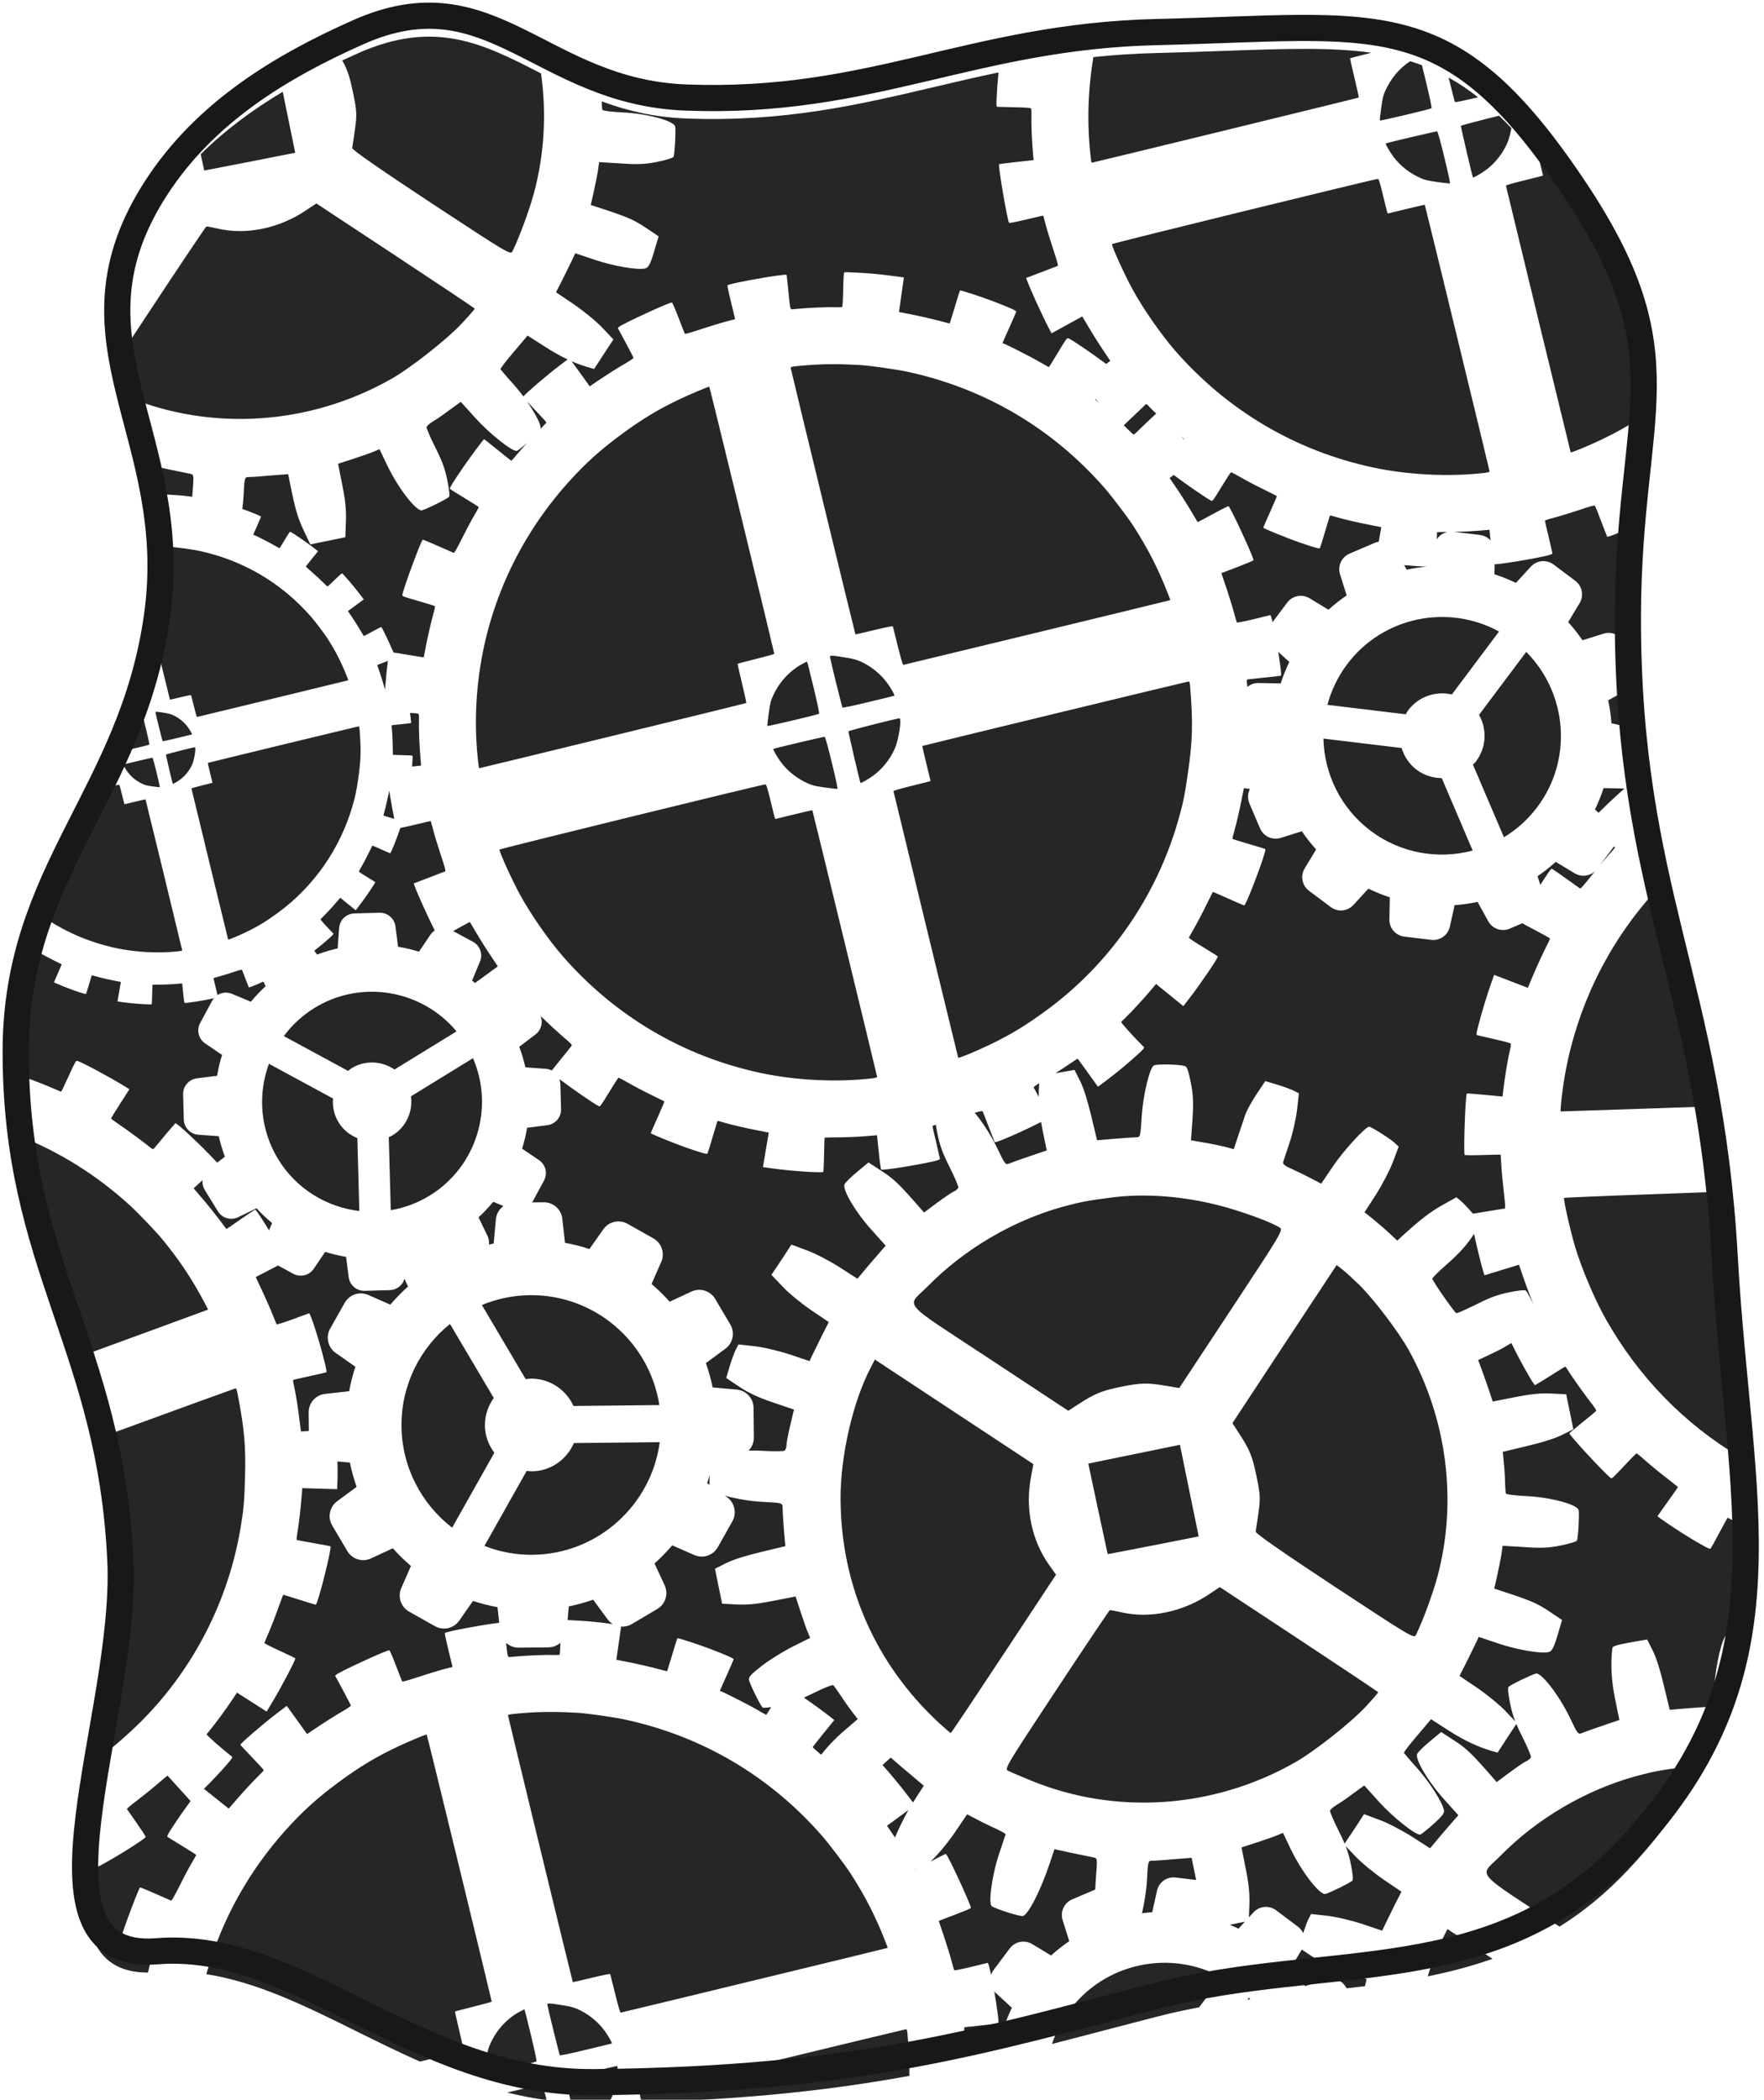 <svg width="337" height="401" viewBox="0 0 337 401" fill="none" xmlns="http://www.w3.org/2000/svg">
<g filter="url(#filter0_i)">
<path fill-rule="evenodd" clip-rule="evenodd" d="M294.118 26.779C296.174 29.404 298.291 32.34 300.5 35.624C311.88 52.538 314.308 63.382 313.994 75.381C311.341 77.17 309.008 78.485 305.98 79.939C303.502 81.131 300.17 82.501 300.066 82.377C300.022 82.303 287.721 31.662 287.697 31.454C287.695 31.373 289.069 30.972 290.785 30.553C292.488 30.131 294.078 29.734 294.333 29.662L294.787 29.523L294.118 26.779ZM286.393 18.098C287.173 18.849 287.956 19.642 288.744 20.48C288.537 21.582 288.233 22.712 287.947 23.346C287.048 25.362 285.638 27.155 283.906 28.442C282.92 29.169 281.47 30.007 281.394 29.874C281.262 29.651 279.041 20.13 279.096 20.03C279.138 19.934 283.507 18.8 286.393 18.098ZM276.748 10.815C278.645 11.869 280.509 13.114 282.371 14.58C279.677 15.226 278.007 15.565 277.955 15.482C277.903 15.42 277.324 13.144 276.748 10.815ZM269.405 7.688C270.164 7.922 270.913 8.178 271.655 8.457C271.872 9.32 272.146 10.438 272.436 11.651C273.169 14.688 273.571 16.619 273.482 16.674C273.223 16.868 263.698 19.116 263.618 19.009C263.573 18.948 263.685 17.879 263.864 16.628C264.146 14.659 264.252 14.2 264.646 13.347C265.701 10.982 267.374 9.011 269.405 7.688ZM208.886 6.903C212.726 6.498 216.745 6.223 221 6.124C225.639 6.016 229.927 5.861 233.918 5.718C245.303 5.308 254.26 4.986 261.996 6.072C261.817 6.118 261.633 6.164 261.445 6.21C259.518 6.681 257.937 7.106 257.918 7.144C257.899 7.182 258.283 8.866 258.767 10.89C259.264 12.916 259.621 14.596 259.575 14.63C259.482 14.712 208.679 27.098 208.56 27.081C208.44 27.064 208.129 24.019 208.019 21.845C207.75 16.949 208.05 11.867 208.886 6.903ZM190.755 9.831C186.615 10.698 182.6 11.644 178.608 12.584C164.085 16.004 149.862 19.354 131 18.624C124.877 18.387 119.65 17.098 114.948 15.354C114.985 16.131 115.036 16.808 115.068 16.962C115.107 17.153 116.84 17.361 118.918 17.466C123.64 17.693 128.762 19.062 128.99 20.175C129.139 20.906 128.911 25.295 128.678 25.939C128.623 26.149 127.248 26.564 125.625 26.896C123.302 27.372 121.825 27.443 118.594 27.21L114.464 26.963L114.205 28.771C114.044 29.765 113.658 31.601 113.383 32.85L112.859 35.145L115.417 35.978C120.005 37.49 121.174 38.013 123.519 39.587L125.827 41.136L125.274 42.972C124.29 46.422 123.936 47.123 123.204 47.273C121.644 47.593 117.206 46.812 113.646 45.62L109.906 44.365L109.445 45.354C109.338 45.568 109.135 45.984 108.881 46.506C108.522 47.242 108.061 48.189 107.621 49.075L106.224 51.813L109.653 54.124C111.543 55.426 114.011 57.438 115.12 58.636L117.194 60.829L115.347 63.627L113.506 66.456L112.414 66.149C111.344 65.839 110.286 65.457 109.206 64.987L110.721 67.082L112.657 69.775L113.815 68.991C115.903 67.579 117.994 66.249 119.547 65.359C120.376 64.88 121.054 64.407 121.026 64.321C121.005 64.183 118.577 59.614 118.055 58.711C117.977 58.591 118.237 58.384 118.883 58.042C121.472 56.648 128 53.713 128.373 53.767C128.453 53.778 129.024 55.095 129.638 56.69C130.236 58.296 130.787 59.664 130.831 59.738C130.888 59.814 132.231 59.436 133.9 58.874C135.525 58.333 137.669 57.676 138.657 57.41L140.447 56.947L140.282 56.299C140.196 55.947 139.857 54.528 139.526 53.136C139.181 51.757 138.943 50.569 138.981 50.493C139.154 50.138 150.088 48.2 150.276 48.498C150.298 48.529 150.443 49.893 150.604 51.518C150.645 51.926 150.681 52.288 150.712 52.609C150.887 54.391 150.939 54.916 151.189 55.039C151.293 55.091 151.432 55.072 151.629 55.046C151.708 55.036 151.796 55.024 151.895 55.015C154.579 54.761 158.02 54.615 159.939 54.673C160.359 54.679 160.781 54.671 160.869 54.629C160.971 54.576 161.034 53.567 161.084 51.321C161.13 49.101 161.197 48.066 161.3 48.012C161.488 47.931 164.534 48.082 166.814 48.272C167.74 48.35 169.437 48.539 170.594 48.704L172.686 48.977L172.212 52.289L171.74 55.588L173.696 55.962C175.585 56.328 178.83 57.077 180.554 57.555C181.023 57.69 181.418 57.773 181.447 57.764C181.462 57.752 181.896 56.335 182.411 54.63C182.913 52.924 183.36 51.508 183.406 51.474C183.527 51.383 187.379 52.64 189.671 53.511C192.593 54.621 194.176 55.323 194.151 55.496C194.14 55.576 193.55 56.944 192.834 58.538C192.117 60.132 191.531 61.474 191.525 61.514C191.52 61.554 191.609 61.594 191.715 61.609C192.048 61.656 197.11 64.227 198.725 65.177C199.59 65.681 200.317 66.097 200.371 66.105C200.41 66.111 201.201 64.853 202.129 63.303C203.697 60.69 203.848 60.494 204.104 60.599C204.815 60.886 208.677 63.525 211.321 65.499L212.118 64.919L211.626 64.184C211.388 63.807 210.784 62.914 210.257 62.136L210.256 62.134L210.255 62.133L210.15 61.977C209.603 61.152 208.62 59.573 207.965 58.461L206.763 56.429L203.832 58.032L200.899 59.649L200.405 58.737C199.271 56.606 196.738 51.072 196.189 49.5L196.044 49.086L198.96 47.969C200.568 47.357 201.961 46.824 202.061 46.784C202.193 46.721 201.982 45.917 201.249 43.736C200.709 42.097 200.051 39.967 199.796 38.994C199.542 38.021 199.318 37.215 199.295 37.184C199.285 37.156 197.826 37.49 196.068 37.917C194.31 38.344 192.83 38.635 192.784 38.574C192.427 38.034 190.633 27.515 190.875 27.346C190.905 27.324 192.177 27.166 193.695 26.99C194.489 26.904 195.269 26.817 195.873 26.749C196.422 26.687 196.826 26.642 196.964 26.629L197.46 26.578L197.38 25.712C197.132 22.988 196.99 19.615 197.053 17.751C197.065 17.291 197.034 16.839 196.994 16.738C196.934 16.594 196.263 16.538 193.895 16.485C192.23 16.45 190.742 16.414 190.594 16.406C190.351 16.398 190.33 16.26 190.393 14.775C190.45 13.447 190.591 11.565 190.755 9.831ZM209.321 72.17C209.284 72.223 209.264 72.255 209.263 72.264C209.258 72.297 209.516 72.546 209.912 72.9C209.712 72.656 209.514 72.412 209.321 72.17ZM214.683 77.222C215.224 77.737 215.741 78.239 216.19 78.685C216.416 78.908 216.617 79.018 216.695 78.948C216.771 78.891 217.84 77.876 219.069 76.681C219.789 75.988 220.452 75.371 220.887 74.981C220.198 74.322 219.634 73.765 219.377 73.478C219.191 73.262 218.978 73.136 218.917 73.182C218.861 73.224 217.962 74.089 216.862 75.148L216.861 75.149L216.858 75.151L216.573 75.425C215.808 76.16 215.116 76.817 214.683 77.222ZM225.699 79.34C225.881 79.564 226.06 79.787 226.237 80.008C226.245 79.888 226.115 79.718 225.699 79.34ZM224.231 86.708L223.443 87.284L224.566 88.924C225.735 90.626 227.313 93.159 228.238 94.757C228.517 95.272 228.783 95.691 228.823 95.696C228.863 95.702 230.171 95.007 231.746 94.146C233.322 93.286 234.652 92.621 234.713 92.671C235.173 93.062 239.559 102.54 239.481 102.991C239.471 103.057 238.07 103.644 236.39 104.286L233.332 105.45L234.352 108.474C234.901 110.14 235.552 112.229 235.778 113.117C236.018 114.006 236.244 114.799 236.287 114.873C236.344 114.949 237.728 114.672 239.457 114.254L240.49 114.003L240.491 114.003L240.491 114.003C241.699 113.71 242.611 113.488 242.678 113.466C242.757 113.448 242.918 113.963 243.119 114.804L245.908 111.083C246.913 109.744 248.75 109.386 250.186 110.251L253.803 112.437C254.903 111.44 256.065 110.523 257.273 109.701L256.009 105.676C255.51 104.081 256.289 102.382 257.831 101.721L262.588 99.687C262.854 99.573 263.127 99.498 263.401 99.458L263.882 96.665L261.862 96.268C259.707 95.864 256.645 95.155 255.083 94.687C254.549 94.529 254.103 94.424 254.074 94.434C254.057 94.459 253.643 95.838 253.146 97.505C252.661 99.186 252.214 100.602 252.163 100.676C252.034 100.82 251.184 100.59 248.325 99.611C245.997 98.803 241.313 96.911 241.334 96.764C241.343 96.698 241.946 95.332 242.667 93.711C243.387 92.09 243.96 90.747 243.935 90.73C243.925 90.701 242.734 90.11 241.301 89.403C239.867 88.709 237.936 87.686 237.009 87.146C236.082 86.606 235.248 86.174 235.177 86.192C235.094 86.207 234.276 87.461 233.352 88.984C231.843 91.47 231.657 91.728 231.413 91.626C230.483 91.173 226.639 88.5 224.231 86.708ZM268.257 103.922L268.737 104.792C269.989 104.524 271.262 104.33 272.538 104.213C271.396 104.17 269.831 104.064 268.257 103.922ZM274.484 98.996C274.958 98.265 275.708 97.753 276.563 97.582C276.35 97.584 276.133 97.585 275.912 97.586C275.179 97.59 274.565 97.61 274.548 97.635C274.53 97.649 274.507 98.185 274.484 98.996ZM277.781 97.566L282.733 98.159C283.547 98.257 284.257 98.647 284.765 99.215L284.552 97.166L283.712 97.249C281.698 97.427 279.885 97.525 277.781 97.566ZM285.543 103.752C286.652 103.759 292.267 102.857 295.335 102.157C296.135 101.973 296.595 101.794 296.584 101.684C296.57 101.587 296.246 100.156 295.856 98.512C295.452 96.88 295.137 95.477 295.145 95.424C295.154 95.357 295.966 95.094 296.965 94.843C297.952 94.59 300.069 93.93 301.678 93.4C303.932 92.636 304.636 92.465 304.725 92.6C304.791 92.705 305.319 94.043 305.9 95.579L305.962 95.738C306.529 97.205 307.001 98.426 307.032 98.483C307.154 98.645 309.615 97.62 312.112 96.471C311.522 102.571 311.018 109.467 311 117.624C310.997 118.588 311.001 119.541 311.009 120.483L310.302 118.83C309.644 117.29 307.943 116.509 306.348 117.009L302.322 118.273C301.5 117.065 300.583 115.902 299.587 114.803L301.772 111.185C302.633 109.75 302.275 107.913 300.935 106.908L296.795 103.804C295.458 102.801 293.593 102.973 292.462 104.205L289.602 107.317C288.267 106.669 286.893 106.117 285.505 105.664L285.543 103.752ZM277.009 31.011C277.07 30.966 276.59 28.725 275.929 26.038C275.185 22.986 274.678 21.121 274.547 21.089C274.404 21.041 264.978 23.263 264.756 23.394C264.623 23.47 265.46 24.92 266.188 25.906C267.485 27.653 269.254 29.046 271.346 29.984C272.2 30.377 272.659 30.484 274.628 30.765C275.879 30.944 276.962 31.059 277.009 31.011ZM264.984 36.404C264.92 36.191 264.548 34.712 264.168 33.097C263.638 30.917 263.405 30.178 263.23 30.166C262.8 30.132 212.454 42.461 212.431 42.621C212.372 43.033 214.86 48.507 216.334 51.202C218.422 55.016 221.833 59.916 224.575 63.05C234.551 74.441 247.532 82.095 262.256 85.261C268.893 86.686 276.683 87.081 283.345 86.338C284.256 86.237 284.581 86.148 284.573 86.011C284.554 85.764 272.269 35.206 272.2 35.115C272.178 35.084 270.577 35.453 268.637 35.922L265.121 36.776L264.984 36.404ZM65.379 7.543C66.413 7.06 67.454 6.587 68.5 6.124C83.122 -0.356 92.428 4.418 102.993 9.837L103.361 10.026C104.435 17.667 103.999 25.471 101.993 32.93C101.103 36.193 99.209 41.354 97.896 44.009C97.542 44.71 96.859 44.287 82.373 34.762C72.365 28.163 67.26 24.604 67.291 24.266C67.308 24.159 67.354 23.844 67.418 23.399C67.517 22.706 67.662 21.7 67.817 20.679C68.205 17.881 68.177 17.258 67.467 13.792C66.862 10.84 66.443 9.428 65.379 7.543ZM38.346 25.451C43.008 20.834 48.312 16.93 54.012 13.525L54.607 16.427L56.399 25.173L47.729 26.883L39.02 28.567L38.346 25.451ZM23.903 71.608C23.38 69.195 22.954 66.798 22.691 64.388C24.137 62.151 26.234 58.971 29.232 54.433C34.724 46.116 39.324 39.276 39.419 39.257C39.548 39.229 40.479 39.403 41.556 39.647C47.06 40.938 53.451 39.596 58.569 36.096L60.437 34.851L75.543 44.812C83.863 50.298 90.662 54.837 90.681 54.932C90.7 55.026 89.655 56.236 88.323 57.668C85.388 60.821 78.335 66.375 74.554 68.475C59.061 77.183 40.477 78.406 24.367 71.799C24.212 71.735 24.057 71.671 23.903 71.608ZM27.936 87.622C27.958 87.556 27.98 87.489 28.002 87.422L28.844 84.897L32.211 85.632C33.258 85.845 34.294 86.059 35.076 86.221L35.078 86.221L35.085 86.223C35.695 86.349 36.148 86.443 36.33 86.478C36.504 86.514 36.637 86.541 36.733 86.616C37.04 86.851 36.985 87.557 36.756 90.5L36.745 90.653L36.73 90.871L36.523 90.844C35.868 90.75 34.907 90.643 34.382 90.599C33.09 90.491 31.365 90.406 31.258 90.452C31.2 90.482 31.162 91.069 31.136 92.326C31.108 93.599 31.072 94.17 31.014 94.201C30.965 94.224 30.726 94.228 30.488 94.225C30.17 94.216 29.779 94.216 29.347 94.225C28.935 91.964 28.452 89.768 27.936 87.622ZM29.822 118.833C29.883 118.433 29.943 118.029 30 117.624C30.875 111.379 30.82 105.688 30.248 100.385C31.091 100.388 31.981 100.42 32.969 100.478C34.037 100.539 36.855 100.942 38.094 101.204C46.464 103.009 53.804 107.336 59.439 113.794C60.18 114.638 61.939 116.959 62.487 117.806C64.068 120.247 65.181 122.413 66.224 125.062C66.413 125.519 66.549 125.908 66.533 125.913C66.483 125.945 37.749 132.907 37.647 132.915C37.577 132.921 37.376 132.23 37.046 130.884C36.769 129.76 36.529 128.802 36.513 128.754C36.481 128.703 35.746 128.844 34.479 129.155C33.38 129.421 32.473 129.629 32.46 129.612C32.444 129.591 31.233 124.632 29.822 118.833ZM24.12 139.288C24.939 137.249 25.714 135.151 26.426 132.977C26.492 132.937 26.56 132.899 26.628 132.861C26.936 132.697 27.202 132.559 27.224 132.562C27.247 132.565 27.566 133.826 27.932 135.355C28.347 137.075 28.575 138.169 28.524 138.2C28.422 138.277 25.729 138.928 24.12 139.288ZM8.904 171.528C11.077 166.174 13.647 161.122 16.249 156.006C17.882 152.796 19.527 149.562 21.095 146.212C22.09 145.976 22.683 145.841 22.717 145.843C22.816 145.85 22.948 146.269 23.248 147.503C23.463 148.419 23.674 149.256 23.711 149.377L23.788 149.588L25.78 149.104C26.879 148.838 27.786 148.63 27.799 148.647C27.837 148.698 34.797 177.34 34.808 177.48C34.812 177.557 34.628 177.608 34.112 177.665C30.338 178.086 25.925 177.862 22.165 177.055C17.374 176.025 12.908 174.155 8.904 171.528ZM3.024 198.809C3.009 199.408 3.001 200.013 3 200.624C2.999 200.784 2.999 200.944 3 201.104C4.357 201.54 8.475 203.092 9.942 203.746C10.858 204.149 11.627 204.481 11.681 204.483C11.722 204.484 12.366 203.145 13.114 201.501C14.379 198.728 14.506 198.517 14.772 198.592C15.639 198.833 21.184 201.806 23.837 203.457L24.722 204.008L22.96 206.752C22.002 208.256 21.211 209.537 21.209 209.604C21.208 209.658 21.984 210.218 22.92 210.851C24.357 211.821 27.054 213.809 28.814 215.206C29.064 215.401 29.276 215.488 29.346 215.41C29.415 215.345 30.363 214.216 31.45 212.891C32.538 211.578 33.483 210.504 33.537 210.506C33.859 210.515 37.642 214.001 40.106 216.574L41.498 218.018L42.969 216.897C42.486 215.612 42.092 214.299 41.796 212.979L37.9 212.697C36.358 212.587 35.159 211.335 35.115 209.783L34.984 204.998C34.941 203.448 36.068 202.132 37.603 201.933L41.472 201.442C41.696 200.091 42.014 198.756 42.425 197.45L39.199 195.265C37.916 194.393 37.506 192.71 38.244 191.346L40.522 187.136C40.62 186.956 40.734 186.789 40.861 186.636C38.966 187.065 35.439 187.62 35.256 187.518C35.205 187.495 35.088 186.648 34.987 185.634L34.796 183.799L34.32 183.846C32.856 183.975 31.579 184.031 29.902 184.037C29.486 184.039 29.138 184.051 29.129 184.065C29.111 184.078 29.087 184.889 29.069 185.879C29.05 186.868 29.014 187.716 28.985 187.758C28.91 187.902 25.52 187.678 23.5 187.397L22.452 187.247L22.766 185.377L23.086 183.515L21.942 183.29C20.721 183.062 18.987 182.66 18.102 182.395C17.799 182.305 17.546 182.246 17.53 182.251C17.52 182.265 17.286 183.047 17.004 183.991C16.73 184.944 16.477 185.746 16.447 185.788C16.374 185.869 15.893 185.739 14.273 185.184C12.954 184.726 10.301 183.655 10.313 183.572C10.318 183.534 10.659 182.76 11.068 181.842C11.476 180.924 11.8 180.163 11.786 180.153C11.781 180.137 11.106 179.802 10.294 179.401C9.481 179.008 8.388 178.429 7.863 178.123C7.337 177.817 6.865 177.572 6.825 177.582C6.805 177.586 6.712 177.713 6.572 177.922C4.971 182.911 3.79 188.248 3.279 194.185C3.959 194.404 4.312 194.559 4.309 194.64C4.307 194.72 3.875 196.146 3.342 197.811C3.23 198.159 3.123 198.495 3.024 198.809ZM38.683 221.373L36.988 222.935L38.288 224.439C39.64 225.998 41.493 228.338 42.592 229.822C42.928 230.303 43.239 230.688 43.279 230.689C43.319 230.691 44.541 229.853 46.01 228.821C47.478 227.789 48.726 226.979 48.792 227.021C49.01 227.168 50.166 228.951 51.398 230.951L51.98 229.559C50.94 228.697 49.944 227.754 49.015 226.742L45.494 228.447C44.101 229.123 42.437 228.637 41.626 227.316L39.118 223.234C38.762 222.655 38.623 222.003 38.683 221.373ZM53.108 237.665C52.704 237.883 52.246 238.124 51.764 238.374L48.856 239.875L50.209 242.765C50.941 244.359 51.823 246.361 52.148 247.218C52.485 248.075 52.799 248.837 52.851 248.906C52.916 248.975 54.259 248.544 55.931 247.934C56.276 247.808 56.611 247.686 56.925 247.571C58.095 247.143 58.979 246.819 59.043 246.79C59.288 246.703 60.987 251.969 61.972 255.95C62.334 257.346 62.448 258.048 62.34 258.072C62.279 258.1 61.478 258.279 60.395 258.521C60.028 258.603 59.628 258.693 59.213 258.786C57.576 259.141 56.169 259.462 56.074 259.487C55.965 259.537 55.958 259.752 56.103 260.334C56.518 262.188 56.961 264.944 57.315 267.992C57.401 268.721 57.49 269.342 57.516 269.37C57.533 269.379 58.126 269.341 59.002 269.271L58.965 265.749C58.946 263.922 60.301 262.391 62.119 262.188L66.704 261.679C66.995 260.086 67.393 258.52 67.894 257.006L64.126 254.357C62.635 253.31 62.181 251.317 63.078 249.721L65.849 244.804C66.746 243.211 68.684 242.564 70.356 243.294L74.566 245.144C75.612 243.915 76.744 242.759 77.951 241.687L77.266 240.212C76.912 241.445 75.799 242.338 74.461 242.374L69.674 242.506C68.126 242.547 66.81 241.42 66.611 239.886L66.117 236.018C64.769 235.793 63.431 235.473 62.126 235.065L59.941 238.291C59.075 239.573 57.388 239.983 56.025 239.245L53.108 237.665ZM64.468 275.087C64.496 276.416 64.503 277.692 64.476 278.596L64.424 280.382L61.079 280.283L57.748 280.185L57.601 281.969C57.393 284.463 57.121 286.848 56.842 288.547C56.711 289.35 56.637 290.033 56.663 290.061C56.689 290.102 58.146 290.373 59.898 290.68C61.65 290.988 63.108 291.259 63.133 291.3C63.434 291.605 60.693 302.453 60.317 302.442C60.223 302.44 58.771 302.007 57.12 301.474C55.455 300.941 54.096 300.524 54.082 300.551C54.068 300.564 53.614 301.801 53.073 303.304C52.544 304.807 51.745 306.841 51.313 307.823C50.88 308.805 50.518 309.681 50.516 309.762C50.514 309.842 51.825 310.513 53.443 311.246C55.048 311.993 56.386 312.637 56.412 312.678C56.541 312.884 53.763 318.179 52.067 320.979L50.936 322.855L48.099 321.037L45.276 319.233L44.291 320.709C43.208 322.344 41.247 325.015 40.229 326.249C39.867 326.682 39.532 327.102 39.475 327.195C39.391 327.313 41.919 329.552 44.323 331.478C44.467 331.59 44.27 331.893 43.435 332.864C42.191 334.299 40.465 336.121 38.96 337.606C39.433 337.971 40.205 338.584 41.061 339.28C42.472 340.418 43.641 341.359 43.681 341.365C43.721 341.371 44.27 340.757 44.909 339.993C46.2 338.467 48.433 336.045 49.598 334.922C50.024 334.508 50.377 334.124 50.387 334.058C50.397 333.991 49.401 332.885 48.16 331.594C46.931 330.319 45.919 329.237 45.924 329.197C45.966 328.905 50.271 325.191 52.784 323.283L54.78 321.763L56.729 324.459L58.665 327.152L59.822 326.367C61.911 324.956 64.002 323.626 65.554 322.735C66.383 322.256 67.062 321.783 67.033 321.698C67.012 321.559 64.585 316.99 64.062 316.087C63.984 315.968 64.245 315.76 64.891 315.419C67.48 314.024 74.008 311.09 74.38 311.143C74.46 311.155 75.032 312.472 75.645 314.066C76.244 315.672 76.794 317.04 76.838 317.115C76.895 317.191 78.239 316.813 79.907 316.251C81.532 315.709 83.676 315.052 84.664 314.787L86.454 314.323L86.289 313.675C86.204 313.324 85.864 311.904 85.534 310.513C85.188 309.133 84.951 307.945 84.989 307.869C85.133 307.574 92.716 306.184 95.376 305.896L95.045 302.916C93.452 302.624 91.886 302.227 90.371 301.725L87.723 305.493C86.676 306.989 84.683 307.442 83.087 306.541L78.166 303.77C76.577 302.873 75.93 300.936 76.66 299.263L78.507 295.054C77.281 294.008 76.121 292.872 75.049 291.669L70.883 293.604C69.231 294.376 67.276 293.766 66.346 292.193L63.471 287.332C62.541 285.758 62.952 283.756 64.421 282.675L68.133 279.947C67.603 278.444 67.169 276.887 66.844 275.3L64.468 275.087ZM36.408 339.938L34.223 337.525L31.996 335.08L31.487 335.495C31.284 335.659 30.775 336.092 30.204 336.578C29.961 336.784 29.707 337.001 29.46 337.21C28.633 337.911 27.104 339.13 26.073 339.92C24.918 340.773 24.214 341.397 24.265 341.493C24.317 341.575 25.129 342.755 26.084 344.101C27.038 345.46 27.823 346.653 27.834 346.76C27.86 347.218 18.319 353.013 18.032 352.709C17.995 352.656 17.391 351.499 16.663 350.107L16.597 349.981C15.355 363.141 17.11 372.701 28.264 372.696C28.504 371.687 28.741 370.745 28.931 370.068C29.066 369.599 29.141 369.175 29.093 369.127C29.059 369.082 27.63 368.633 25.935 368.146C23.001 367.306 22.834 367.241 22.872 366.975C23.034 365.844 26.31 356.987 26.755 356.44C26.8 356.406 28.11 356.933 29.666 357.63C31.235 358.33 32.588 358.931 32.679 358.958C32.809 359.003 33.28 358.175 34.25 356.237C35.012 354.703 36.052 352.748 36.554 351.897C37.058 351.032 37.476 350.291 37.484 350.238C37.491 350.185 36.271 349.413 34.786 348.508C33.286 347.601 32.015 346.809 31.97 346.748C31.842 346.594 32.584 345.397 34.658 342.381C35.163 341.656 35.799 340.77 36.408 339.938ZM19.375 331.358C21.206 329.988 22.961 328.497 25.069 326.554C35.988 316.458 43.366 302.856 45.915 288.036C46.532 284.411 46.67 282.936 46.805 278.383C46.977 272.097 46.706 268.983 45.388 262.169C45.236 261.385 45.136 261.126 44.975 261.135C44.884 261.139 31.626 265.967 18.9 270.615C20.958 278.657 22.522 287.531 23 298.124C23.444 307.983 21.401 319.72 19.45 330.93C19.425 331.073 19.4 331.215 19.375 331.358ZM14.312 255.413C26.866 250.826 39.69 246.131 39.732 246.098C39.759 246.086 39.443 245.431 39.022 244.666C36.666 240.227 34.284 236.648 31.027 232.68C29.898 231.303 26.352 227.582 24.885 226.248C18.527 220.434 11.337 215.942 3.547 212.874C4.952 227.841 8.853 239.323 12.809 250.966C13.311 252.444 13.814 253.923 14.312 255.413ZM68.201 383.954C72.123 385.895 76.117 387.872 80.235 389.697C85.204 388.478 88.552 387.651 88.575 387.63C88.621 387.596 88.264 385.916 87.767 383.89C87.283 381.866 86.899 380.182 86.918 380.144C86.937 380.106 88.518 379.681 90.445 379.21C92.359 378.737 93.929 378.296 93.937 378.243C93.946 378.177 91.167 366.675 87.766 352.682C84.366 338.689 81.552 327.237 81.513 327.231C81.313 327.203 77.919 328.631 76.026 329.527C71.892 331.474 68.714 333.382 64.829 336.246C60.72 339.256 57.819 341.881 54.51 345.561C47.597 353.273 42.507 362.373 39.647 372.212C39.57 372.475 39.495 372.739 39.421 373.004C49.098 374.498 58.426 379.115 68.201 383.954ZM96.891 395.6C99.347 396.209 101.859 396.703 104.435 397.05C103.963 395.194 103.646 394.113 103.547 394.089C103.457 394.059 99.722 394.92 96.891 395.6ZM113.5 397.624C114.446 397.615 115.383 397.604 116.311 397.591C116.545 397.188 116.758 396.772 116.948 396.346C117.425 395.287 117.95 392.851 118 391.46C118.011 390.905 117.967 390.546 117.872 390.546C117.509 390.521 108.157 392.889 108.096 393.029C108.07 393.077 108.553 395.228 109.082 397.507C110.534 397.597 112.006 397.637 113.5 397.624ZM122.559 397.461C143.325 396.892 159.376 395.042 173.726 392.422C173.758 390.167 173.64 387.783 173.389 384.59C173.326 383.794 173.256 383.526 173.094 383.516C172.92 383.505 122.383 395.739 122.206 395.836C122.186 395.851 122.331 396.501 122.559 397.461ZM187.446 383.433C186.07 383.405 184.868 384.233 184.374 385.457C184.335 384.917 184.29 384.418 184.242 383.971C184.164 383.376 184.194 383.163 184.308 383.125C184.405 383.112 185.84 382.951 187.507 382.782C187.93 382.736 188.339 382.692 188.714 382.651C189.816 382.533 190.63 382.445 190.694 382.424C190.804 382.412 190.77 381.702 190.567 380.274C190.402 379.012 190.183 377.62 189.951 376.301C190.03 376.39 190.114 376.477 190.203 376.559L193.315 379.419C192.667 380.754 192.115 382.128 191.662 383.517L187.446 383.433ZM189.804 372.224C189.598 372.498 189.442 372.795 189.334 373.102C189.04 371.733 188.791 370.818 188.686 370.842C188.6 370.871 187.152 371.22 185.465 371.63C183.735 372.048 182.352 372.325 182.295 372.249C182.251 372.175 182.025 371.383 181.786 370.493C181.56 369.606 180.909 367.517 180.36 365.85L179.34 362.827L182.398 361.662C184.078 361.02 185.479 360.433 185.488 360.367C185.566 359.917 181.18 350.439 180.721 350.047C180.66 349.998 179.332 350.661 177.758 351.52C179.187 350.159 180.931 348.1 182.446 345.897L184.762 342.473L186.768 343.52C187.847 344.094 189.5 344.882 190.452 345.317C191.404 345.751 192.157 346.193 192.113 346.302C192.07 346.411 191.516 348.082 190.881 350C189.567 353.782 188.777 359.478 189.448 360.003C190.081 360.502 194.834 362.014 195.407 361.897C196.451 361.65 198.863 356.914 200.603 351.654L201.445 349.128L204.812 349.864C205.858 350.076 206.895 350.291 207.677 350.452C208.291 350.58 208.748 350.674 208.931 350.71C209.105 350.746 209.238 350.773 209.334 350.847C209.641 351.082 209.586 351.788 209.357 354.731C209.3 355.533 209.26 356.218 209.242 356.835L204.831 358.721C203.289 359.382 202.51 361.081 203.009 362.676L204.273 366.701C203.065 367.523 201.903 368.44 200.803 369.437L197.186 367.251C195.75 366.386 193.913 366.744 192.908 368.083L189.804 372.224ZM174.725 352.944C174.77 352.968 174.812 352.99 174.852 353.011C174.872 353.021 174.891 353.031 174.91 353.04C174.863 353.062 174.836 353.074 174.831 353.073C174.818 353.071 174.78 353.024 174.725 352.944ZM173.547 341.656C172.653 343.241 171.671 345.263 170.977 346.897C170.839 346.69 170.704 346.49 170.574 346.301L169.451 344.661L172.135 342.696L173.547 341.656ZM176.479 337.011L174.425 340.203L173.264 338.691C171.824 336.801 169.848 334.443 168.596 333.068L170.173 331.642L170.98 332.339C171.428 332.745 172.834 333.948 174.152 335.036L176.479 337.011ZM160.982 326.766C159.427 328.124 158.032 329.607 156.87 331.106L156.83 331.072C155.971 330.338 155.263 329.694 155.27 329.641C155.28 329.574 156.209 328.391 157.331 327.004L159.389 324.475L158.572 323.828C157.31 322.83 155.325 321.396 153.582 320.195C154.102 319.961 154.663 319.694 155.29 319.383C157.337 318.367 158.991 317.697 159.182 317.823C159.343 317.956 159.99 318.852 160.619 319.815C161.249 320.778 162.229 322.168 162.812 322.911L163.856 324.289L160.982 326.766ZM145.658 322.052C145.749 322.167 146.422 322.133 147.336 322C146.793 322.884 146.406 323.486 146.378 323.482C146.325 323.474 145.597 323.058 144.733 322.554C143.117 321.603 138.055 319.033 137.723 318.985C137.617 318.97 137.527 318.93 137.533 318.89C137.539 318.85 138.124 317.509 138.841 315.915C139.558 314.32 140.147 312.952 140.159 312.872C140.183 312.7 138.601 311.998 135.678 310.887C133.387 310.017 129.535 308.76 129.413 308.851C129.368 308.885 128.921 310.301 128.419 312.007C127.903 313.711 127.47 315.129 127.454 315.14C127.426 315.15 127.031 315.066 126.561 314.931C124.838 314.454 121.592 313.704 119.703 313.339L117.748 312.964L118.22 309.665L118.654 306.631C119.345 306.678 120.057 306.522 120.701 306.144L125.562 303.27C127.132 302.34 127.742 300.389 126.973 298.733L125.038 294.566C126.242 293.495 127.377 292.335 128.423 291.109L132.633 292.956C134.305 293.686 136.246 293.042 137.14 291.449L139.911 286.529C140.808 284.936 140.354 282.943 138.863 281.893L138.475 281.621C140.528 282.203 143.353 282.699 145.844 282.814C149.362 282.989 149.47 283.032 149.5 283.821C149.495 284.285 149.612 286.151 149.748 287.945L150.031 291.266L145.417 292.377C142.413 293.093 140.079 293.836 138.694 294.517L136.588 295.581L137.272 298.919L137.956 302.259L140.804 302.404C142.945 302.496 144.665 302.31 147.821 301.696L151.996 300.873L152.984 303.917C153.52 305.563 154.154 307.356 154.391 307.871L154.777 308.785L151.498 310.418C149.725 311.312 147.043 312.955 145.583 314.082C143.411 315.786 142.975 316.24 143.099 316.844C143.255 317.607 145.191 321.552 145.658 322.052ZM116.044 305.195C116.335 305.59 116.692 305.908 117.089 306.144L116.602 306.081C115.444 305.915 113.747 305.727 112.822 305.649C111.355 305.526 109.571 305.42 108.435 305.381L108.669 302.772C110.256 302.447 111.813 302.013 113.317 301.483L116.044 305.195ZM104.767 310.591C105.646 310.582 106.45 310.256 107.066 309.718C107.02 311.253 106.962 311.961 106.876 312.006C106.789 312.048 106.367 312.055 105.947 312.049C104.028 311.992 100.586 312.137 97.903 312.391C97.871 312.394 97.841 312.397 97.811 312.401C97.798 312.402 97.784 312.404 97.77 312.405C97.723 312.411 97.678 312.417 97.636 312.423C97.439 312.449 97.3 312.467 97.196 312.416C96.946 312.292 96.895 311.768 96.72 309.986L96.695 309.733C97.336 310.315 98.189 310.66 99.118 310.651L104.767 310.591ZM41.542 186.035C42.348 185.517 43.382 185.4 44.323 185.795L47.925 187.301C48.787 186.26 49.73 185.265 50.742 184.336L50.313 183.449C48.932 184.082 47.599 184.635 47.531 184.545C47.514 184.513 47.246 183.821 46.925 182.99L46.925 182.989L46.89 182.9C46.561 182.03 46.262 181.272 46.224 181.213C46.173 181.136 45.775 181.233 44.498 181.665C43.586 181.966 42.387 182.34 41.828 182.483C41.262 182.625 40.802 182.775 40.797 182.812C40.792 182.842 40.971 183.637 41.2 184.562C41.341 185.158 41.467 185.705 41.542 186.035ZM60.033 177.563L60.587 178.29C61.873 177.807 63.185 177.413 64.505 177.116L64.787 173.22C64.9 171.677 66.149 170.48 67.701 170.435L72.489 170.303C74.036 170.262 75.352 171.389 75.552 172.923L76.045 176.791C77.393 177.017 78.732 177.336 80.037 177.744L82.222 174.518C82.451 174.183 82.735 173.907 83.055 173.696C81.817 171.251 79.68 166.551 79.181 165.123L79.037 164.709L81.952 163.592C83.56 162.981 84.953 162.447 85.054 162.407C85.185 162.344 84.974 161.541 84.241 159.359C83.702 157.721 83.043 155.59 82.789 154.617C82.534 153.644 82.31 152.838 82.287 152.808C82.278 152.779 80.818 153.113 79.061 153.541C78.03 153.791 77.095 153.994 76.488 154.108C75.883 155.9 74.686 158.963 74.534 158.941C74.481 158.933 73.691 158.597 72.796 158.192C71.892 157.786 71.154 157.465 71.144 157.479C71.136 157.486 70.802 158.153 70.401 158.965C70.008 159.777 69.428 160.871 69.123 161.396C68.817 161.922 68.557 162.392 68.551 162.437C68.544 162.482 69.24 162.943 70.104 163.459C70.96 163.982 71.672 164.43 71.684 164.454C71.743 164.578 69.843 167.382 68.71 168.85L67.954 169.834L66.473 168.63L64.998 167.435L64.35 168.203C63.636 169.055 62.362 170.434 61.71 171.063C61.479 171.284 61.264 171.499 61.226 171.548C61.171 171.609 62.452 173.03 63.682 174.268C63.756 174.34 63.626 174.498 63.094 174.991C62.234 175.782 61.026 176.794 60.033 177.563ZM75.321 152.374C75.024 150.918 74.653 148.833 74.357 146.996L74.308 147.243C74.033 148.634 73.728 149.959 73.463 150.898C73.338 151.341 73.252 151.721 73.265 151.738C73.277 151.763 74.08 152.009 75.047 152.293L75.321 152.374ZM78.729 142.388L78.866 142.372C79.415 142.311 79.819 142.265 79.956 142.253L80.452 142.202L80.373 141.335C80.124 138.612 79.983 135.239 80.046 133.374C80.057 132.914 80.027 132.462 79.987 132.361C79.941 132.252 79.544 132.194 78.324 132.149C78.361 132.396 78.395 132.64 78.425 132.875C78.54 133.684 78.56 134.086 78.497 134.093C78.461 134.105 78.002 134.154 77.379 134.221L77.375 134.222C77.163 134.245 76.932 134.27 76.692 134.296C75.748 134.391 74.935 134.483 74.88 134.49C74.815 134.512 74.798 134.632 74.842 134.969C74.958 136.039 75.032 137.619 75.037 139.357C75.039 139.773 75.05 140.128 75.063 140.145C75.077 140.155 75.917 140.191 76.922 140.211C77.934 140.233 78.781 140.278 78.799 140.311C78.849 140.381 78.809 141.288 78.729 142.388ZM73.554 127.713C73.706 125.727 73.922 123.54 74.109 122.211C74.046 122.236 73.981 122.261 73.916 122.286L73.797 122.331L72.065 122.991L72.643 124.704C72.954 125.648 73.323 126.831 73.451 127.334C73.486 127.466 73.521 127.594 73.554 127.713ZM75.178 120.6L77.662 121.006L80.951 121.545L81.328 119.576C81.699 117.647 82.454 114.362 82.924 112.692C83.059 112.222 83.133 111.799 83.086 111.751C83.051 111.705 81.622 111.257 79.927 110.77C76.993 109.929 76.826 109.864 76.864 109.598C77.026 108.468 80.302 99.611 80.747 99.064C80.793 99.029 82.102 99.556 83.658 100.254C85.228 100.954 86.581 101.555 86.672 101.581C86.801 101.627 87.273 100.798 88.242 98.86C89.005 97.327 90.045 95.372 90.546 94.52C91.05 93.656 91.469 92.915 91.476 92.862C91.484 92.808 90.264 92.037 88.778 91.132C87.279 90.225 86.008 89.432 85.962 89.371C85.835 89.217 86.576 88.02 88.65 85.005C89.966 83.116 92.171 80.133 92.466 79.877C92.483 79.852 93.655 80.766 95.053 81.903C96.465 83.042 97.633 83.983 97.673 83.988C97.713 83.994 98.263 83.38 98.901 82.617C99.392 82.036 100.019 81.326 100.672 80.608C99.705 81.444 98.899 82.076 98.739 82.108C97.879 82.284 93.48 78.78 90.861 75.869L88.03 72.738L85.922 74.263C84.805 75.121 83.35 76.116 82.695 76.481C82.079 76.874 81.513 77.354 81.496 77.589C81.472 77.793 82.193 79.534 83.138 81.394C84.477 84.037 85.012 85.519 85.468 87.744C85.794 89.334 85.952 90.758 85.781 90.894C85.279 91.361 81.332 93.296 80.6 93.446C79.518 93.668 76.133 89.292 74.076 85.074L72.506 81.783L71.56 82.175C71.076 82.406 69.281 83.039 67.635 83.576L64.588 84.564L65.378 88.579C65.99 91.567 66.158 93.355 66.085 95.591L65.971 98.596L62.629 99.281L59.288 99.965L58.002 97.247C57.018 95.195 56.52 93.575 55.863 90.528L55.048 86.553L51.718 86.805C49.865 86.986 47.999 87.104 47.533 87.099C46.736 87.097 46.692 87.204 46.518 90.886C46.48 91.577 46.398 92.365 46.286 93.188C46.657 93.318 47.019 93.449 47.331 93.567C48.986 94.196 49.883 94.594 49.869 94.692C49.862 94.737 49.528 95.512 49.122 96.415C48.716 97.318 48.385 98.078 48.381 98.101C48.378 98.123 48.429 98.146 48.489 98.154C48.677 98.181 51.545 99.638 52.46 100.176C52.95 100.461 53.362 100.697 53.392 100.702C53.415 100.705 53.863 99.992 54.388 99.114C55.277 97.634 55.362 97.523 55.507 97.582C55.98 97.773 58.912 99.8 60.3 100.898L60.763 101.264L59.597 102.697C58.962 103.483 58.435 104.153 58.429 104.191C58.425 104.221 58.827 104.586 59.313 105.002C60.06 105.639 61.452 106.93 62.354 107.828C62.482 107.954 62.596 108.017 62.64 107.977C62.683 107.945 63.288 107.37 63.985 106.693C64.681 106.024 65.281 105.479 65.312 105.483C65.493 105.509 67.4 107.712 68.623 109.318L69.505 110.467L67.983 111.587L66.463 112.7L67.099 113.629C67.761 114.593 68.655 116.028 69.179 116.933C69.337 117.225 69.488 117.462 69.511 117.465C69.533 117.469 70.274 117.075 71.167 116.587C72.059 116.1 72.813 115.723 72.847 115.751C73.042 115.917 74.485 118.97 75.178 120.6ZM103.591 77.546C103.476 77.656 103.351 77.779 103.217 77.913C103.277 77.743 103.286 77.59 103.255 77.439C103.057 76.473 102.006 74.582 100.673 72.664C101.068 73.086 101.588 73.631 102.153 74.218C103.394 75.508 104.389 76.615 104.38 76.681C104.37 76.748 104.016 77.132 103.591 77.546ZM106.776 65.907C104.441 67.679 100.558 71.013 99.987 71.71C99.401 70.919 98.782 70.15 98.172 69.466C96.801 67.957 95.662 66.6 95.611 66.511C95.553 66.389 96.706 64.894 98.15 63.207L100.793 60.081L104.077 62.191C105.624 63.184 107.056 63.987 108.441 64.639L106.776 65.907ZM244.559 122.898C244.459 122.125 244.337 121.303 244.205 120.48L246.315 122.419C245.667 123.754 245.115 125.128 244.662 126.517L240.446 126.433C239.63 126.417 238.876 126.701 238.294 127.19C238.275 126.983 238.255 126.784 238.234 126.594C238.156 126 238.187 125.787 238.301 125.749C238.398 125.736 239.833 125.574 241.499 125.406L241.859 125.366L242.272 125.322L242.691 125.277L242.704 125.275C243.807 125.156 244.622 125.068 244.686 125.047C244.797 125.036 244.762 124.325 244.559 122.898ZM237.639 146.504L238.785 146.668C238.356 147.501 238.294 148.508 238.689 149.433L240.721 154.188C241.382 155.73 243.083 156.511 244.676 156.009L248.701 154.745C249.523 155.953 250.44 157.116 251.437 158.215L249.251 161.833C248.386 163.268 248.744 165.106 250.083 166.11L254.224 169.215C255.564 170.219 257.428 170.048 258.559 168.815L261.419 165.704C262.754 166.352 264.128 166.904 265.517 167.357L265.432 171.575C265.399 173.246 266.626 174.661 268.289 174.861L273.425 175.48C275.088 175.68 276.62 174.599 276.98 172.967L277.895 168.859C279.367 168.75 280.839 168.54 282.283 168.231L284.314 171.92C285.124 173.383 286.893 173.992 288.431 173.336L290.828 172.312C291.248 172.559 291.952 172.932 293.111 173.54C294.722 174.388 296.072 175.141 296.097 175.194C296.135 175.252 295.971 175.665 295.736 176.11C294.911 177.7 293.459 180.861 292.68 182.732L291.886 184.642L288.676 183.408L285.452 182.17L284.858 183.813C284.161 185.743 282.97 189.692 282.386 192.002C282.011 193.488 282.003 193.633 282.247 193.691C282.395 193.73 283.891 194.079 285.566 194.463C287.947 195.014 288.613 195.21 288.644 195.369C288.664 195.479 288.599 195.942 288.491 196.405C288.037 198.275 287.473 201.713 287.153 204.517L287.051 205.409L286.539 205.357C286.398 205.341 285.98 205.302 285.413 205.249C284.788 205.191 283.982 205.116 283.161 205.035C281.59 204.895 280.272 204.788 280.237 204.804C279.958 204.925 279.564 215.929 279.812 216.549C279.845 216.62 281.402 216.637 283.268 216.574C285.133 216.511 286.678 216.479 286.682 216.51C286.698 216.546 286.756 217.407 286.809 218.443C286.862 219.48 287.081 221.771 287.283 223.539C287.566 225.897 287.61 226.753 287.465 226.789C287.354 226.809 285.835 227.056 284.082 227.336L281.389 227.774C280.561 226.792 279.519 225.7 279.081 225.329L278.243 224.639L275.505 226.161C273.129 227.51 271.383 228.861 267.804 232.113L266.94 232.919L265.546 231.614C264.804 230.904 263.395 229.701 262.437 228.904L260.69 227.504L262.829 224.184C263.986 222.39 265.464 219.568 266.093 217.948L267.207 214.969L266.389 214.209C265.455 213.372 261.87 211.092 261.52 211.163C260.725 211.326 256.661 215.77 254.724 218.62L252.408 222.044L250.402 220.997C249.324 220.423 247.67 219.635 246.718 219.2C245.37 218.614 245.045 218.316 245.151 217.864C245.167 217.814 245.194 217.73 245.231 217.617L245.268 217.508L245.324 217.337C245.38 217.169 245.447 216.97 245.521 216.747C245.76 216.031 246.082 215.068 246.402 214.095C246.998 212.316 247.618 209.505 247.806 207.843L248.142 204.791L247.177 204.293C246.659 204.034 245.224 203.501 243.986 203.124L241.727 202.46L240.05 204.958C239.139 206.337 238.171 208.094 237.901 208.878C237.785 209.218 237.608 209.749 237.406 210.355L237.406 210.358L237.405 210.36C237.141 211.154 236.834 212.076 236.564 212.864L235.703 215.459L234.052 215.003C233.146 214.791 231.31 214.405 229.971 214.182L227.528 213.754L227.822 209.684C228.018 206.43 227.953 204.985 227.478 202.663C226.97 200.182 226.769 199.693 226.279 199.562C225.118 199.237 220.895 199.174 220.424 199.469C219.605 200.001 218.374 205.157 218.112 209.221C217.873 213.08 217.862 213.183 217.034 213.186C216.637 213.182 215.232 213.29 213.715 213.406C213.45 213.426 213.181 213.447 212.914 213.467L209.59 213.751L208.48 209.14C207.758 206.107 207.022 203.806 206.34 202.42L205.28 200.318L201.983 200.894C201.859 200.916 201.739 200.938 201.622 200.959C202.194 200.598 202.729 200.252 203.122 199.989C203.39 199.809 203.667 199.623 203.931 199.445C204.554 199.026 205.108 198.653 205.328 198.513L205.881 198.158L207.819 200.838L209.755 203.531L211.365 202.336C213.22 200.946 215.761 198.839 217.496 197.241C218.435 196.371 218.665 196.091 218.534 195.964C216.363 193.78 214.102 191.271 214.199 191.163C214.265 191.077 214.646 190.697 215.054 190.308C216.204 189.196 218.453 186.763 219.713 185.26L220.857 183.903L223.46 186.013L226.075 188.138L227.409 186.402C229.409 183.81 232.764 178.86 232.66 178.642C232.639 178.598 231.381 177.807 229.871 176.885C228.345 175.975 227.117 175.161 227.129 175.081C227.14 175.001 227.598 174.171 228.138 173.244C228.678 172.317 229.701 170.386 230.395 168.951C231.102 167.519 231.692 166.341 231.707 166.329C231.724 166.305 233.027 166.871 234.622 167.588C236.203 168.303 237.597 168.896 237.69 168.909C238.063 168.963 242.005 158.491 241.741 158.154C241.72 158.111 240.302 157.677 238.596 157.175C236.889 156.673 235.472 156.239 235.451 156.196C235.428 156.165 235.578 155.494 235.799 154.711C236.267 153.054 236.805 150.715 237.292 148.26L237.639 146.504ZM296.394 161.885C296.179 162.06 295.297 163.365 294.265 164.976L293.746 163.322C294.954 162.5 296.116 161.583 297.216 160.587L300.833 162.772C302.084 163.522 303.64 163.347 304.685 162.403C304.451 162.692 304.223 162.978 304.01 163.25C302.624 165.005 301.974 165.744 301.853 165.67C301.766 165.624 300.525 164.734 299.086 163.698C297.66 162.666 296.447 161.86 296.394 161.885ZM307.248 159.349C306.873 159.761 306.268 160.472 305.617 161.259L308.215 157.795C308.238 157.764 308.261 157.733 308.282 157.701C308.299 157.677 308.316 157.653 308.332 157.629C308.467 157.769 308.54 157.854 308.535 157.867C308.516 157.92 307.938 158.581 307.248 159.349ZM307.327 149.337C306.54 150.09 305.897 150.713 305.383 151.224L304.704 150.6C305.352 149.265 305.904 147.89 306.357 146.502L310.336 146.582C309.357 147.454 308.198 148.512 307.327 149.337ZM329.5 240.124C329.171 234.21 328.678 228.735 328.063 223.599C313.877 224.101 298.844 224.674 298.814 224.757C298.668 225.161 300.035 231.213 300.959 234.246C302.269 238.537 304.689 244.204 306.801 247.945C313.026 258.952 321.753 267.899 332.388 274.243C332.124 271.247 331.831 268.191 331.532 265.068L331.532 265.067V265.066L331.532 265.065C330.781 257.214 329.989 248.941 329.5 240.124ZM319.98 182.427C318.664 177.055 317.361 171.736 316.172 166.225C312.238 170.555 308.855 175.353 306.113 180.524C302.445 187.411 299.864 195.206 298.713 202.84C298.368 205.06 298.044 208.201 298.161 208.244C298.22 208.265 311.946 207.803 325.562 207.33C323.892 198.395 321.922 190.355 319.98 182.43L319.98 182.428L319.98 182.427ZM332.809 308.058C333.593 301.418 333.649 294.595 333.321 287.466C332.41 287.036 331.585 286.627 330.994 286.307C330.487 286.036 330.058 285.836 330.027 285.84C330.005 285.861 329.297 287.168 328.446 288.748C327.603 290.345 326.855 291.682 326.787 291.746C326.627 291.865 325.817 291.454 323.132 289.865C320.95 288.561 316.614 285.667 316.666 285.524C316.689 285.458 317.585 284.204 318.653 282.718C319.721 281.231 320.581 279.994 320.559 279.971C320.556 279.941 319.476 279.093 318.177 278.078C316.872 277.076 315.136 275.638 314.313 274.898C313.489 274.158 312.737 273.547 312.662 273.55C312.574 273.548 311.486 274.643 310.232 275.989C308.186 278.184 307.944 278.406 307.72 278.251C306.463 277.281 299.719 269.994 299.823 269.707C299.842 269.655 300.939 268.739 302.256 267.667C303.567 266.607 304.745 265.632 304.858 265.525C305.05 265.359 304.924 265.136 303.777 263.66C302.511 262.023 299.927 258.362 299.363 257.392C299.22 257.134 299.032 256.962 298.961 256.996C298.895 257.026 297.814 257.707 296.486 258.542L296.475 258.549L296.122 258.771C294.616 259.716 293.346 260.496 293.28 260.516C293.015 260.559 290.299 255.726 288.738 252.47C287.756 253.079 286.715 253.661 285.682 254.164L282.388 255.734L282.814 256.839C282.998 257.332 283.475 258.679 283.949 260.015L284.214 260.762L285.17 263.647L289.345 262.824C292.501 262.21 294.221 262.024 296.361 262.116L299.21 262.261L299.894 265.601L300.578 268.941L298.475 270.001C297.088 270.682 294.753 271.425 291.718 272.147L287.104 273.258L287.286 275.275C287.405 276.345 287.521 278.043 287.526 279.036C287.562 280.022 287.63 281.003 287.669 281.194C287.708 281.385 289.441 281.593 291.519 281.698C296.241 281.924 301.363 283.294 301.59 284.407C301.74 285.138 301.512 289.527 301.279 290.171C301.224 290.381 299.849 290.795 298.226 291.128C295.903 291.604 294.426 291.675 291.195 291.442L287.065 291.194L286.806 293.003C286.645 293.997 286.259 295.833 285.984 297.081L285.46 299.376L288.018 300.21C292.606 301.722 293.775 302.245 296.12 303.819L298.427 305.367L297.875 307.203C296.891 310.653 296.537 311.355 295.805 311.505C294.245 311.824 289.807 311.044 286.247 309.852L282.507 308.596L282.046 309.586C281.988 309.702 281.901 309.878 281.794 310.098C281.706 310.278 281.604 310.488 281.491 310.718L281.481 310.739C281.123 311.475 280.662 312.422 280.222 313.306L278.825 316.044L282.254 318.355C284.144 319.658 286.612 321.67 287.721 322.868L289.48 324.727C289.038 323.597 288.754 322.574 288.496 321.313C288.131 319.533 288.018 318.33 288.208 318.125C288.652 317.702 292.695 315.747 293.458 315.591C294.477 315.382 297.822 319.734 299.822 323.83C301.404 327.183 301.489 327.266 302.251 326.944C302.678 326.758 304.439 326.131 306.207 325.537L309.369 324.459L308.561 320.516C307.838 316.987 307.651 313.644 308.038 310.682C308.107 310.369 308.948 310.099 311.383 309.662L314.68 309.087L315.74 311.188C316.421 312.574 317.157 314.875 317.879 317.909L318.989 322.519L322.313 322.235C322.58 322.215 322.849 322.195 323.114 322.174C324.63 322.058 326.036 321.951 326.433 321.955C327.261 321.951 327.273 321.848 327.511 317.99C327.773 313.926 329.004 308.77 329.823 308.237C330.078 308.077 331.435 308.023 332.809 308.058ZM292.526 244.019C292.673 244.376 292.829 244.755 292.973 245.108C292.393 243.92 291.752 242.726 291.509 242.465C291.374 242.294 289.949 242.453 288.357 242.779C286.13 243.236 284.647 243.771 282.036 245.102C280.136 246.022 278.438 246.8 278.235 246.776C277.928 246.741 273.755 240.769 273.638 240.197C273.605 240.038 274.956 238.7 276.645 237.227C278.694 235.417 280.209 233.746 281.297 232.1L281.605 231.625C282.132 234.05 282.846 237.019 283.285 238.519L283.593 239.544L286.895 238.526L290.192 237.521L290.981 239.826C291.41 241.086 292.071 242.888 292.451 243.836L292.526 244.019ZM197.479 203.661C197.45 203.588 197.845 203.285 198.537 202.85C198.462 203.693 198.432 204.564 198.444 205.458C197.906 204.472 197.51 203.728 197.479 203.661ZM190.025 214.106C190.214 214.358 196.034 211.75 198.887 210.259C198.968 210.751 199.059 211.247 199.162 211.747L199.97 215.691L196.808 216.769C195.04 217.362 193.279 217.989 192.852 218.175C192.089 218.497 192.005 218.415 190.423 215.062C189.238 212.636 187.582 210.12 186.217 208.516C187.27 208.188 187.653 208.126 187.717 208.224C187.784 208.328 188.312 209.666 188.893 211.202L188.955 211.361C189.522 212.829 189.994 214.049 190.025 214.106ZM178.137 211.047C178.142 211.01 178.396 210.912 178.793 210.789C178.856 211.276 178.958 211.868 179.097 212.544C179.553 214.77 180.088 216.251 181.426 218.894C182.371 220.755 183.099 222.527 183.082 222.764C183.031 223.006 182.614 223.39 182.124 223.589C181.672 223.815 180.217 224.807 178.922 225.769L176.534 227.55L174.761 225.528C171.566 221.908 170.625 221.039 168.255 219.503L165.922 217.993L163.797 219.753C162.604 220.727 161.499 221.815 161.342 222.178C160.887 223.199 163.558 227.655 166.677 231.06L169.211 233.887L168.482 234.7C168.334 234.874 168.052 235.2 167.698 235.609L167.696 235.611C167.152 236.238 166.439 237.062 165.776 237.839L163.806 240.199L160.331 237.961C158.388 236.735 155.565 235.259 153.997 234.72L151.195 233.67L149.303 236.577L147.373 239.457L149.441 241.618C150.556 242.848 153.024 244.86 154.915 246.162L158.34 248.475L156.944 251.215C156.49 252.129 156.013 253.108 155.649 253.854C155.411 254.342 155.222 254.731 155.12 254.936L154.659 255.925L150.919 254.67C148.89 253.992 145.822 253.262 144.126 253.079L141.075 252.742L140.575 253.706C140.316 254.223 139.782 255.659 139.405 256.896L138.74 259.152L141.239 260.827C142.933 261.972 145.02 262.937 147.726 263.839L151.683 265.183L151.007 268.039C150.632 269.607 150.289 271.334 150.261 271.838C150.27 272.366 150.081 272.903 149.878 273.043C149.637 273.158 147.75 273.18 145.603 273.056C144.773 273.005 143.893 272.994 143.014 273.016C143.648 272.365 144.03 271.474 144.02 270.498L143.96 264.849C143.941 263.025 142.555 261.524 140.736 261.362L136.141 260.95C135.817 259.363 135.382 257.806 134.853 256.303L138.564 253.575C140.033 252.494 140.444 250.492 139.514 248.919L136.636 244.058C135.709 242.488 133.759 241.881 132.098 242.646L127.932 244.581C126.861 243.378 125.701 242.243 124.475 241.196L126.322 236.987C127.052 235.315 126.404 233.377 124.815 232.48L119.895 229.709C118.299 228.812 116.309 229.265 115.259 230.757L112.61 234.525C111.096 234.024 109.53 233.626 107.937 233.334L107.428 228.75C107.225 226.931 105.694 225.577 103.867 225.596L101.671 225.619L103.924 221.46C104.66 220.098 104.252 218.413 102.97 217.544L99.745 215.358C100.152 214.054 100.472 212.715 100.698 211.367L104.565 210.873C106.1 210.674 107.23 209.359 107.185 207.811L107.053 203.023C107.044 202.688 106.981 202.366 106.871 202.067C109.237 203.849 113.429 206.774 114.406 207.249C114.649 207.352 114.835 207.093 116.345 204.608C117.269 203.084 118.086 201.83 118.17 201.815C118.24 201.798 119.074 202.229 120.002 202.769C120.929 203.309 122.859 204.332 124.294 205.026C125.727 205.733 126.918 206.324 126.928 206.353C126.952 206.37 126.38 207.713 125.659 209.334C124.939 210.955 124.336 212.321 124.326 212.388C124.306 212.534 128.989 214.426 131.317 215.234C134.177 216.214 135.026 216.444 135.156 216.299C135.207 216.225 135.654 214.81 136.139 213.128C136.635 211.461 137.05 210.082 137.067 210.057C137.095 210.048 137.542 210.152 138.076 210.31C139.638 210.778 142.699 211.488 144.854 211.891L146.874 212.289L146.309 215.574L145.755 218.875L147.604 219.139C151.171 219.636 157.155 220.031 157.286 219.778C157.338 219.704 157.403 218.207 157.435 216.46C157.468 214.714 157.51 213.281 157.541 213.258C157.558 213.234 158.171 213.213 158.905 213.209C161.866 213.199 164.12 213.1 166.704 212.873L167.544 212.789L167.882 216.028C168.06 217.818 168.267 219.313 168.356 219.353C168.683 219.536 175.002 218.54 178.327 217.78C179.128 217.596 179.587 217.418 179.576 217.307C179.563 217.21 179.238 215.779 178.849 214.136C178.445 212.503 178.129 211.1 178.137 211.047ZM107.137 198.281C106.388 199.202 105.732 200.024 105.421 200.43C105.072 200.252 104.683 200.139 104.268 200.109L100.372 199.827C100.076 198.507 99.682 197.195 99.198 195.909L102.311 193.538C103.405 192.699 103.777 191.257 103.273 190.018C104.539 191.254 106.638 193.193 107.792 194.181C109.171 195.355 109.335 195.542 109.185 195.737C109.099 195.861 108.173 197.018 107.137 198.281ZM92.428 182.494L90.741 183.721C90.557 183.561 90.372 183.403 90.185 183.248L91.694 179.645C92.29 178.217 91.715 176.582 90.352 175.844L86.568 173.797L86.824 173.656L89.755 172.053L90.958 174.084C91.613 175.196 92.595 176.776 93.142 177.6L93.25 177.76C93.776 178.538 94.38 179.43 94.618 179.807L95.11 180.543L92.428 182.494ZM287.948 327.858L289.683 325.23C289.986 325.953 290.356 326.736 290.825 327.662C291.77 329.523 292.498 331.295 292.481 331.532C292.43 331.774 292.013 332.158 291.523 332.357C291.071 332.583 289.616 333.575 288.321 334.537L285.933 336.319L284.16 334.296C280.965 330.676 280.024 329.808 277.654 328.272L275.321 326.761L273.196 328.522C272.003 329.495 270.898 330.584 270.741 330.946C270.286 331.967 272.958 336.423 276.076 339.828L278.611 342.655L277.881 343.468C277.733 343.643 277.451 343.969 277.096 344.379L277.095 344.379L277.081 344.396L277.069 344.409C276.529 345.033 275.827 345.843 275.175 346.607L273.205 348.967L269.73 346.73C267.787 345.503 264.964 344.027 263.396 343.488L260.594 342.438L258.702 345.345L256.882 348.061C256.579 347.337 256.209 346.553 255.739 345.626C254.794 343.765 254.073 342.024 254.097 341.821C254.114 341.586 254.68 341.105 255.296 340.713C255.951 340.347 257.405 339.353 258.523 338.495L260.631 336.969L263.462 340.101C266.081 343.011 270.48 346.516 271.34 346.34C271.531 346.301 272.641 345.41 273.848 344.335C275.53 342.831 275.973 342.243 275.856 341.671C275.543 340.143 273.098 336.304 270.773 333.698C269.402 332.188 268.263 330.832 268.212 330.742C268.154 330.621 269.307 329.125 270.751 327.439L273.394 324.312L276.677 326.423C279.731 328.382 282.337 329.604 285.015 330.381L286.107 330.687L287.948 327.858ZM258.069 351.976C257.809 350.708 257.524 349.682 257.079 348.545L258.841 350.386C259.955 351.616 262.423 353.628 264.314 354.93L267.739 357.244L266.343 359.983C265.889 360.898 265.411 361.878 265.048 362.624C264.81 363.112 264.621 363.499 264.519 363.704L264.058 364.693L260.318 363.438C258.289 362.76 255.221 362.03 253.525 361.847L250.474 361.51L249.975 362.475C249.749 362.925 249.314 364.075 248.956 365.182C248.737 364.693 248.393 364.252 247.935 363.908L243.795 360.804C242.458 359.801 240.593 359.973 239.462 361.205L238.598 362.146L238.686 359.822C238.759 357.587 238.591 355.799 237.979 352.81L237.189 348.796L240.235 347.807C241.882 347.271 243.677 346.637 244.161 346.407L245.107 346.014L246.677 349.306C248.734 353.523 252.119 357.899 253.201 357.678C253.933 357.528 257.88 355.593 258.382 355.125C258.553 354.99 258.395 353.566 258.069 351.976ZM246.587 371.803L248.703 368.299L250.638 369.596C252.332 370.74 254.419 371.705 257.125 372.607L261.082 373.951L260.766 375.289C259.597 375.434 258.423 375.571 257.246 375.704C256.55 374.248 254.899 373.523 253.348 374.009L249.322 375.273C248.5 374.065 247.583 372.902 246.587 371.803ZM272.752 373.415C276.959 372.574 281.091 371.505 285.136 370.065L276.531 364.391L275.705 366.019C274.596 368.134 273.595 370.672 272.752 373.415ZM311 353.124C317.337 346.401 322.001 339.783 325.385 333.132C324.279 333.185 323.197 333.276 322.145 333.406C317.23 334.016 315.766 334.316 312.247 335.268C302.779 337.937 293.605 343.329 286.661 350.385C286.249 350.801 285.863 351.157 285.52 351.475L285.519 351.475L285.519 351.476L285.518 351.477L285.517 351.477C284.654 352.277 284.063 352.823 284.004 353.422C283.875 354.719 286.233 356.261 293.692 361.142L293.696 361.144C294.958 361.97 296.367 362.892 297.934 363.924C302.43 361.113 306.791 357.588 311 353.124ZM237.831 362.98L235.23 363.513L234.947 363.57C235.504 363.803 236.057 364.052 236.602 364.317L237.831 362.98ZM228.489 354.878L228.464 354.76L227.649 350.785L224.319 351.037C222.466 351.218 220.6 351.336 220.134 351.331C219.337 351.329 219.293 351.436 219.119 355.118C219.021 356.904 218.63 359.338 218.175 361.368C218.823 361.28 219.474 361.212 220.125 361.164L221.039 357.056C221.408 355.423 222.936 354.342 224.594 354.543L228.519 355.014L228.489 354.878ZM135.57 277.682C135.424 278.209 135.265 278.73 135.095 279.245L135.545 279.561C135.533 279.069 135.544 278.389 135.57 277.682ZM221 381.124C223.706 380.426 226.402 379.838 229.084 379.331L233.382 373.598C223.64 368.273 211.186 370.749 204.337 379.884C202.834 381.889 201.724 384.068 200.977 386.326C204.594 385.404 208.234 384.452 211.955 383.478L211.964 383.476L212.006 383.465L212.023 383.46C214.955 382.693 217.938 381.912 221 381.124ZM238.3 377.858C238.487 377.832 238.673 377.807 238.86 377.782C238.766 377.685 238.671 377.588 238.574 377.491L238.3 377.858ZM311.175 127.548C311.093 127.604 311.008 127.656 310.92 127.704L307.231 129.736C307.54 131.18 307.75 132.652 307.859 134.124L311.582 134.953C311.41 132.561 311.273 130.097 311.175 127.548ZM94.316 233.475C94.012 233.537 93.709 233.603 93.407 233.673C93.477 233.116 93.39 232.532 93.126 231.99L91.421 228.469C92.433 227.54 93.376 226.545 94.239 225.504L96.184 226.319C95.376 226.9 94.823 227.816 94.728 228.88L94.316 233.475ZM125.962 264.323C124.108 252.347 113.694 243.202 101.231 243.333C97.984 243.367 94.892 244.044 92.06 245.215L100.434 259.379C100.533 259.367 100.631 259.352 100.73 259.338C100.951 259.305 101.172 259.272 101.399 259.27C105.022 259.231 108.155 261.391 109.558 264.496L125.962 264.323ZM85.967 248.832C80.26 253.436 76.619 260.498 76.702 268.385C76.786 276.272 80.575 283.252 86.377 287.735L94.44 273.425C93.341 271.967 92.66 270.179 92.639 268.217C92.618 266.255 93.262 264.452 94.33 262.967L85.967 248.832ZM92.545 291.222C95.401 292.336 98.507 292.948 101.754 292.914C114.217 292.782 124.435 283.419 126.037 271.406L109.633 271.579C108.295 274.714 105.209 276.939 101.586 276.977C101.357 276.979 101.135 276.951 100.913 276.923C100.816 276.91 100.719 276.898 100.622 276.888L92.545 291.222ZM60.074 188.488C69.079 182.954 80.644 185.06 87.219 192.961L75.365 200.245C72.989 198.599 69.768 198.396 67.15 200.004C66.986 200.106 66.84 200.226 66.693 200.346L66.693 200.346L66.693 200.346L66.693 200.346L66.693 200.346L66.693 200.347L66.692 200.347L66.692 200.347L66.692 200.347L66.692 200.347C66.627 200.4 66.562 200.454 66.496 200.505L54.225 193.859C55.774 191.772 57.727 189.93 60.074 188.488ZM53.167 217.411C49.665 211.711 49.231 204.987 51.372 199.148L63.623 205.779C63.494 207.325 63.812 208.916 64.684 210.334C65.555 211.752 66.831 212.755 68.267 213.336L68.647 227.261C62.471 226.533 56.669 223.11 53.167 217.411ZM82.09 224.317C79.743 225.759 77.218 226.67 74.655 227.106L74.273 213.157C74.348 213.121 74.424 213.088 74.5 213.055C74.674 212.979 74.848 212.902 75.013 212.801C77.631 211.192 78.905 208.227 78.51 205.364L90.364 198.079C94.442 207.515 91.096 218.783 82.09 224.317ZM286.382 116.598C276.64 111.273 264.186 113.749 257.337 122.884C255.552 125.265 254.322 127.891 253.595 130.602L268.561 132.407C268.607 132.328 268.651 132.248 268.696 132.168L268.696 132.167C268.795 131.988 268.894 131.81 269.019 131.643C271.01 128.988 274.326 127.913 277.367 128.623L286.382 116.598ZM252.829 137.048C252.997 143.764 256.103 150.347 261.884 154.682C267.666 159.016 274.853 160.151 281.347 158.429L275.435 144.592C273.762 144.579 272.081 144.078 270.643 142.999C269.205 141.921 268.253 140.449 267.769 138.845L252.829 137.048ZM287.32 155.888C289.721 154.432 291.897 152.515 293.682 150.134C300.531 140.999 299.417 128.351 291.574 120.491L282.559 132.516C284.093 135.235 283.991 138.72 281.999 141.375C281.874 141.543 281.729 141.689 281.585 141.834C281.522 141.898 281.459 141.962 281.397 142.027L287.32 155.888ZM232.789 226.164C226.002 224.441 218.859 223.883 212.746 224.638C207.831 225.247 206.367 225.547 202.848 226.5C193.38 229.169 184.206 234.561 177.262 241.617C176.848 242.033 176.462 242.391 176.118 242.709C175.255 243.508 174.664 244.055 174.605 244.654C174.476 245.95 176.834 247.493 184.293 252.374L184.293 252.374C185.686 253.285 187.256 254.313 189.022 255.477L204.089 265.413L205.963 264.201C209.15 262.122 210.404 261.601 214.191 260.825C217.978 260.049 219.336 260.036 223.084 260.693L225.283 261.07L235.23 246.01C244.594 231.83 245.138 230.924 244.549 230.481C243.22 229.494 237.164 227.289 232.789 226.164ZM200.491 294.948C197.054 290.151 195.784 283.95 197.01 277.8L197.419 275.595L182.276 265.609L167.132 255.623L166.306 257.25C162.921 263.71 160.541 274.105 160.584 282.248C160.646 298.736 167.238 313.756 179.356 324.992C180.539 326.075 181.549 326.962 181.646 326.942C181.74 326.923 186.284 320.127 191.776 311.811L201.748 296.712L200.491 294.948ZM269.076 253.724C267.142 250.276 262.508 244.167 259.68 241.367C258.522 240.246 257.089 238.915 256.466 238.447L255.359 237.58L245.388 252.678L235.448 267.77L236.66 269.642C238.784 272.886 239.26 274.081 240.068 278.024C240.778 281.49 240.806 282.113 240.417 284.91C240.263 285.931 240.119 286.937 240.019 287.63L240.019 287.632L240.017 287.639L240.017 287.642C239.954 288.081 239.909 288.392 239.892 288.498C239.861 288.836 244.966 292.395 254.974 298.994C269.459 308.519 270.143 308.942 270.497 308.241C271.81 305.585 273.704 300.425 274.594 297.162C278.47 282.749 276.482 267.052 269.076 253.724ZM229 289.404L227.208 280.659L225.416 271.911L216.664 273.704L207.912 275.498L209.748 284.136L211.621 292.799L220.33 291.115L229 289.404ZM231.17 300.327C226.052 303.828 219.661 305.17 214.157 303.878C213.08 303.634 212.149 303.461 212.02 303.489C211.925 303.508 207.325 310.348 201.833 318.664C192.24 333.188 191.868 333.795 192.57 334.148C192.978 334.363 194.976 335.212 196.968 336.031C213.078 342.638 231.662 341.415 247.155 332.707C250.936 330.607 257.989 325.053 260.924 321.899C262.256 320.467 263.301 319.258 263.282 319.163C263.263 319.069 256.464 314.53 248.144 309.043L233.038 299.082L231.17 300.327ZM173.366 66.992C188.141 70.179 201.098 77.815 211.045 89.216C212.352 90.706 215.458 94.802 216.425 96.298C219.216 100.607 221.18 104.431 223.022 109.106C223.355 109.914 223.596 110.6 223.567 110.609C223.478 110.664 172.757 122.953 172.578 122.969C172.455 122.978 172.099 121.76 171.517 119.382C171.027 117.398 170.603 115.709 170.575 115.623C170.52 115.534 169.222 115.783 166.985 116.331C165.045 116.8 163.444 117.169 163.422 117.138C163.353 117.047 151.068 66.489 151.049 66.242C151.039 66.023 151.359 65.974 154.202 65.743C157.373 65.491 160.416 65.478 164.319 65.711C166.204 65.818 171.179 66.53 173.366 66.992ZM141.759 95.306C145.159 109.299 147.939 120.8 147.929 120.867C147.921 120.92 146.352 121.361 144.438 121.833C142.511 122.304 140.93 122.729 140.911 122.767C140.892 122.805 141.275 124.489 141.759 126.513C142.257 128.539 142.614 130.219 142.568 130.253C142.475 130.335 91.672 142.721 91.552 142.704C91.432 142.687 91.121 139.642 91.012 137.468C90.601 129.998 91.515 122.093 93.639 114.836C96.5 104.996 101.589 95.897 108.503 88.185C111.812 84.505 114.712 81.879 118.822 78.87C122.707 76.005 125.884 74.098 130.018 72.151C131.911 71.254 135.305 69.826 135.505 69.855C135.545 69.86 138.359 81.313 141.759 95.306ZM227.381 127.213C227.925 134.133 227.844 137.257 226.967 143.484C226.322 147.993 226.019 149.443 224.998 152.976C220.801 167.416 211.94 180.102 199.956 188.908C195.893 191.883 193.068 193.596 188.973 195.562C186.494 196.755 183.163 198.124 183.058 198.001C183.014 197.926 170.714 147.285 170.689 147.078C170.687 146.996 172.061 146.596 173.777 146.176C175.48 145.754 177.071 145.358 177.326 145.285L177.78 145.147L176.967 141.813C176.523 139.985 176.168 138.482 176.198 138.459C176.375 138.362 226.912 126.128 227.087 126.14C227.248 126.149 227.319 126.417 227.381 127.213ZM164.34 122.292C166.381 123.208 168.146 124.628 169.434 126.347C170.162 127.333 170.999 128.783 170.866 128.859C170.849 128.884 168.628 129.421 165.929 130.067C162.905 130.801 161.003 131.194 160.948 131.105C160.843 130.982 158.628 121.99 158.556 121.451C158.506 121.131 158.993 121.147 161.42 121.548C162.959 121.796 163.626 121.973 164.34 122.292ZM155.428 127.275C156.161 130.312 156.564 132.242 156.474 132.297C156.216 132.491 146.691 134.739 146.611 134.633C146.565 134.572 146.678 133.502 146.857 132.252C147.138 130.283 147.245 129.823 147.638 128.97C148.817 126.329 150.767 124.178 153.126 122.873C153.67 122.584 154.139 122.339 154.179 122.345C154.219 122.351 154.783 124.576 155.428 127.275ZM171.992 134.084C171.942 135.475 171.417 137.911 170.94 138.969C170.041 140.985 168.63 142.779 166.899 144.065C165.912 144.793 164.462 145.63 164.386 145.497C164.255 145.275 162.034 135.754 162.089 135.653C162.15 135.512 171.502 133.145 171.865 133.169C171.96 133.17 172.004 133.529 171.992 134.084ZM158.922 141.661C159.582 144.348 160.063 146.589 160.002 146.635C159.954 146.682 158.871 146.568 157.621 146.389C155.652 146.107 155.192 146.001 154.339 145.607C152.247 144.67 150.478 143.276 149.18 141.53C148.453 140.543 147.615 139.093 147.748 139.017C147.971 138.886 157.397 136.665 157.539 136.712C157.67 136.745 158.177 138.609 158.922 141.661ZM147.161 148.72C147.54 150.335 147.912 151.814 147.977 152.027L148.114 152.399L151.63 151.545C153.57 151.076 155.17 150.708 155.193 150.738C155.261 150.829 167.547 201.387 167.566 201.634C167.573 201.771 167.248 201.86 166.338 201.961C159.675 202.704 151.886 202.309 145.248 200.884C130.525 197.719 117.544 190.065 107.567 178.674C104.826 175.539 101.414 170.639 99.326 166.825C97.853 164.13 95.364 158.656 95.423 158.244C95.446 158.084 145.793 145.755 146.223 145.789C146.397 145.801 146.631 146.54 147.161 148.72ZM68.459 144.537C68.956 141.01 69.002 139.24 68.694 135.32C68.658 134.869 68.618 134.717 68.527 134.712C68.428 134.705 39.798 141.636 39.698 141.691C39.681 141.704 39.882 142.555 40.134 143.591L40.594 145.479L40.337 145.558C40.193 145.599 39.292 145.823 38.327 146.062C37.355 146.3 36.576 146.527 36.577 146.573C36.591 146.691 43.56 175.379 43.584 175.421C43.644 175.491 45.531 174.715 46.935 174.04C49.255 172.926 50.855 171.955 53.157 170.27C59.946 165.282 64.966 158.095 67.344 149.914C67.922 147.913 68.094 147.092 68.459 144.537ZM35.866 134.829C35.137 133.855 34.137 133.051 32.981 132.532C32.576 132.351 32.198 132.251 31.326 132.111C29.951 131.883 29.676 131.874 29.704 132.055C29.744 132.361 31 137.455 31.059 137.525C31.09 137.575 32.168 137.353 33.881 136.936C35.41 136.571 36.668 136.266 36.678 136.252C36.753 136.209 36.279 135.388 35.866 134.829ZM36.719 141.98C36.99 141.38 37.287 140 37.315 139.212C37.322 138.898 37.297 138.694 37.243 138.694C37.038 138.68 31.74 140.021 31.705 140.101C31.674 140.158 32.932 145.552 33.007 145.678C33.05 145.753 33.871 145.279 34.43 144.866C35.411 144.138 36.21 143.122 36.719 141.98ZM30.523 146.322C30.557 146.296 30.285 145.027 29.911 143.505C29.489 141.775 29.202 140.719 29.128 140.701C29.047 140.674 23.707 141.932 23.581 142.007C23.506 142.05 23.98 142.871 24.392 143.43C25.128 144.42 26.13 145.209 27.315 145.74C27.798 145.963 28.059 146.023 29.174 146.183C29.882 146.284 30.496 146.349 30.523 146.322ZM119.374 324.369C134.148 327.555 147.105 335.192 157.053 346.592C158.36 348.083 161.466 352.178 162.433 353.674C165.223 357.983 167.187 361.807 169.03 366.482C169.362 367.29 169.603 367.976 169.575 367.986C169.485 368.041 118.764 380.33 118.586 380.345C118.462 380.355 118.107 379.136 117.524 376.759C117.034 374.775 116.611 373.085 116.582 373C116.527 372.91 115.229 373.159 112.992 373.708C111.052 374.177 109.452 374.545 109.429 374.515C109.361 374.423 97.075 323.865 97.056 323.618C97.047 323.4 97.366 323.351 100.209 323.119C103.381 322.867 106.423 322.855 110.327 323.087C112.212 323.194 117.187 323.906 119.374 324.369ZM110.348 379.669C112.388 380.585 114.154 382.005 115.442 383.723C116.169 384.71 117.007 386.16 116.874 386.236C116.857 386.26 114.635 386.798 111.936 387.443C108.913 388.178 107.01 388.571 106.955 388.482C106.851 388.358 104.635 379.367 104.563 378.827C104.514 378.508 105 378.523 107.427 378.925C108.966 379.172 109.633 379.349 110.348 379.669ZM101.436 384.651C102.169 387.688 102.571 389.619 102.482 389.674C102.223 389.868 92.698 392.116 92.618 392.009C92.573 391.948 92.685 390.878 92.864 389.628C93.146 387.659 93.252 387.199 93.646 386.346C94.825 383.705 96.775 381.554 99.134 380.249C99.677 379.961 100.147 379.716 100.186 379.721C100.226 379.727 100.79 381.952 101.436 384.651Z" fill="#262626"/>
</g>
<path d="M30 117.624C34.895 82.712 10.682 65.113 30 35.624C39.157 21.644 53.221 12.895 68.5 6.124C93.888 -5.127 103.251 17.549 131 18.624C166.458 19.997 185.525 6.951 221 6.124C263.64 5.13 276.69 0.236 300.5 35.624C322.456 68.256 311.089 78.293 311 117.624C310.881 169.907 326.601 187.92 329.5 240.124C332.114 287.21 343.347 318.808 311 353.124C285.332 380.352 254 372.624 221 381.124C188 389.624 164.215 397.171 113.5 397.624C79.576 397.927 57 370.457 30 372.624C3 374.79 24.342 327.899 23 298.124C21.146 257.009 2.917 241.78 3 200.624C3.069 166.159 25.214 151.755 30 117.624Z" stroke="#181818" stroke-width="5"/>
<defs>
<filter id="filter0_i" x="2.999" y="3" width="330.511" height="398.626" filterUnits="userSpaceOnUse" color-interpolation-filters="sRGB">
<feFlood flood-opacity="0" result="BackgroundImageFix"/>
<feBlend mode="normal" in="SourceGraphic" in2="BackgroundImageFix" result="shape"/>
<feColorMatrix in="SourceAlpha" type="matrix" values="0 0 0 0 0 0 0 0 0 0 0 0 0 0 0 0 0 0 127 0" result="hardAlpha"/>
<feOffset dy="4"/>
<feGaussianBlur stdDeviation="10"/>
<feComposite in2="hardAlpha" operator="arithmetic" k2="-1" k3="1"/>
<feColorMatrix type="matrix" values="0 0 0 0 0 0 0 0 0 0 0 0 0 0 0 0 0 0 0.35 0"/>
<feBlend mode="normal" in2="shape" result="effect1_innerShadow"/>
</filter>
</defs>
</svg>
